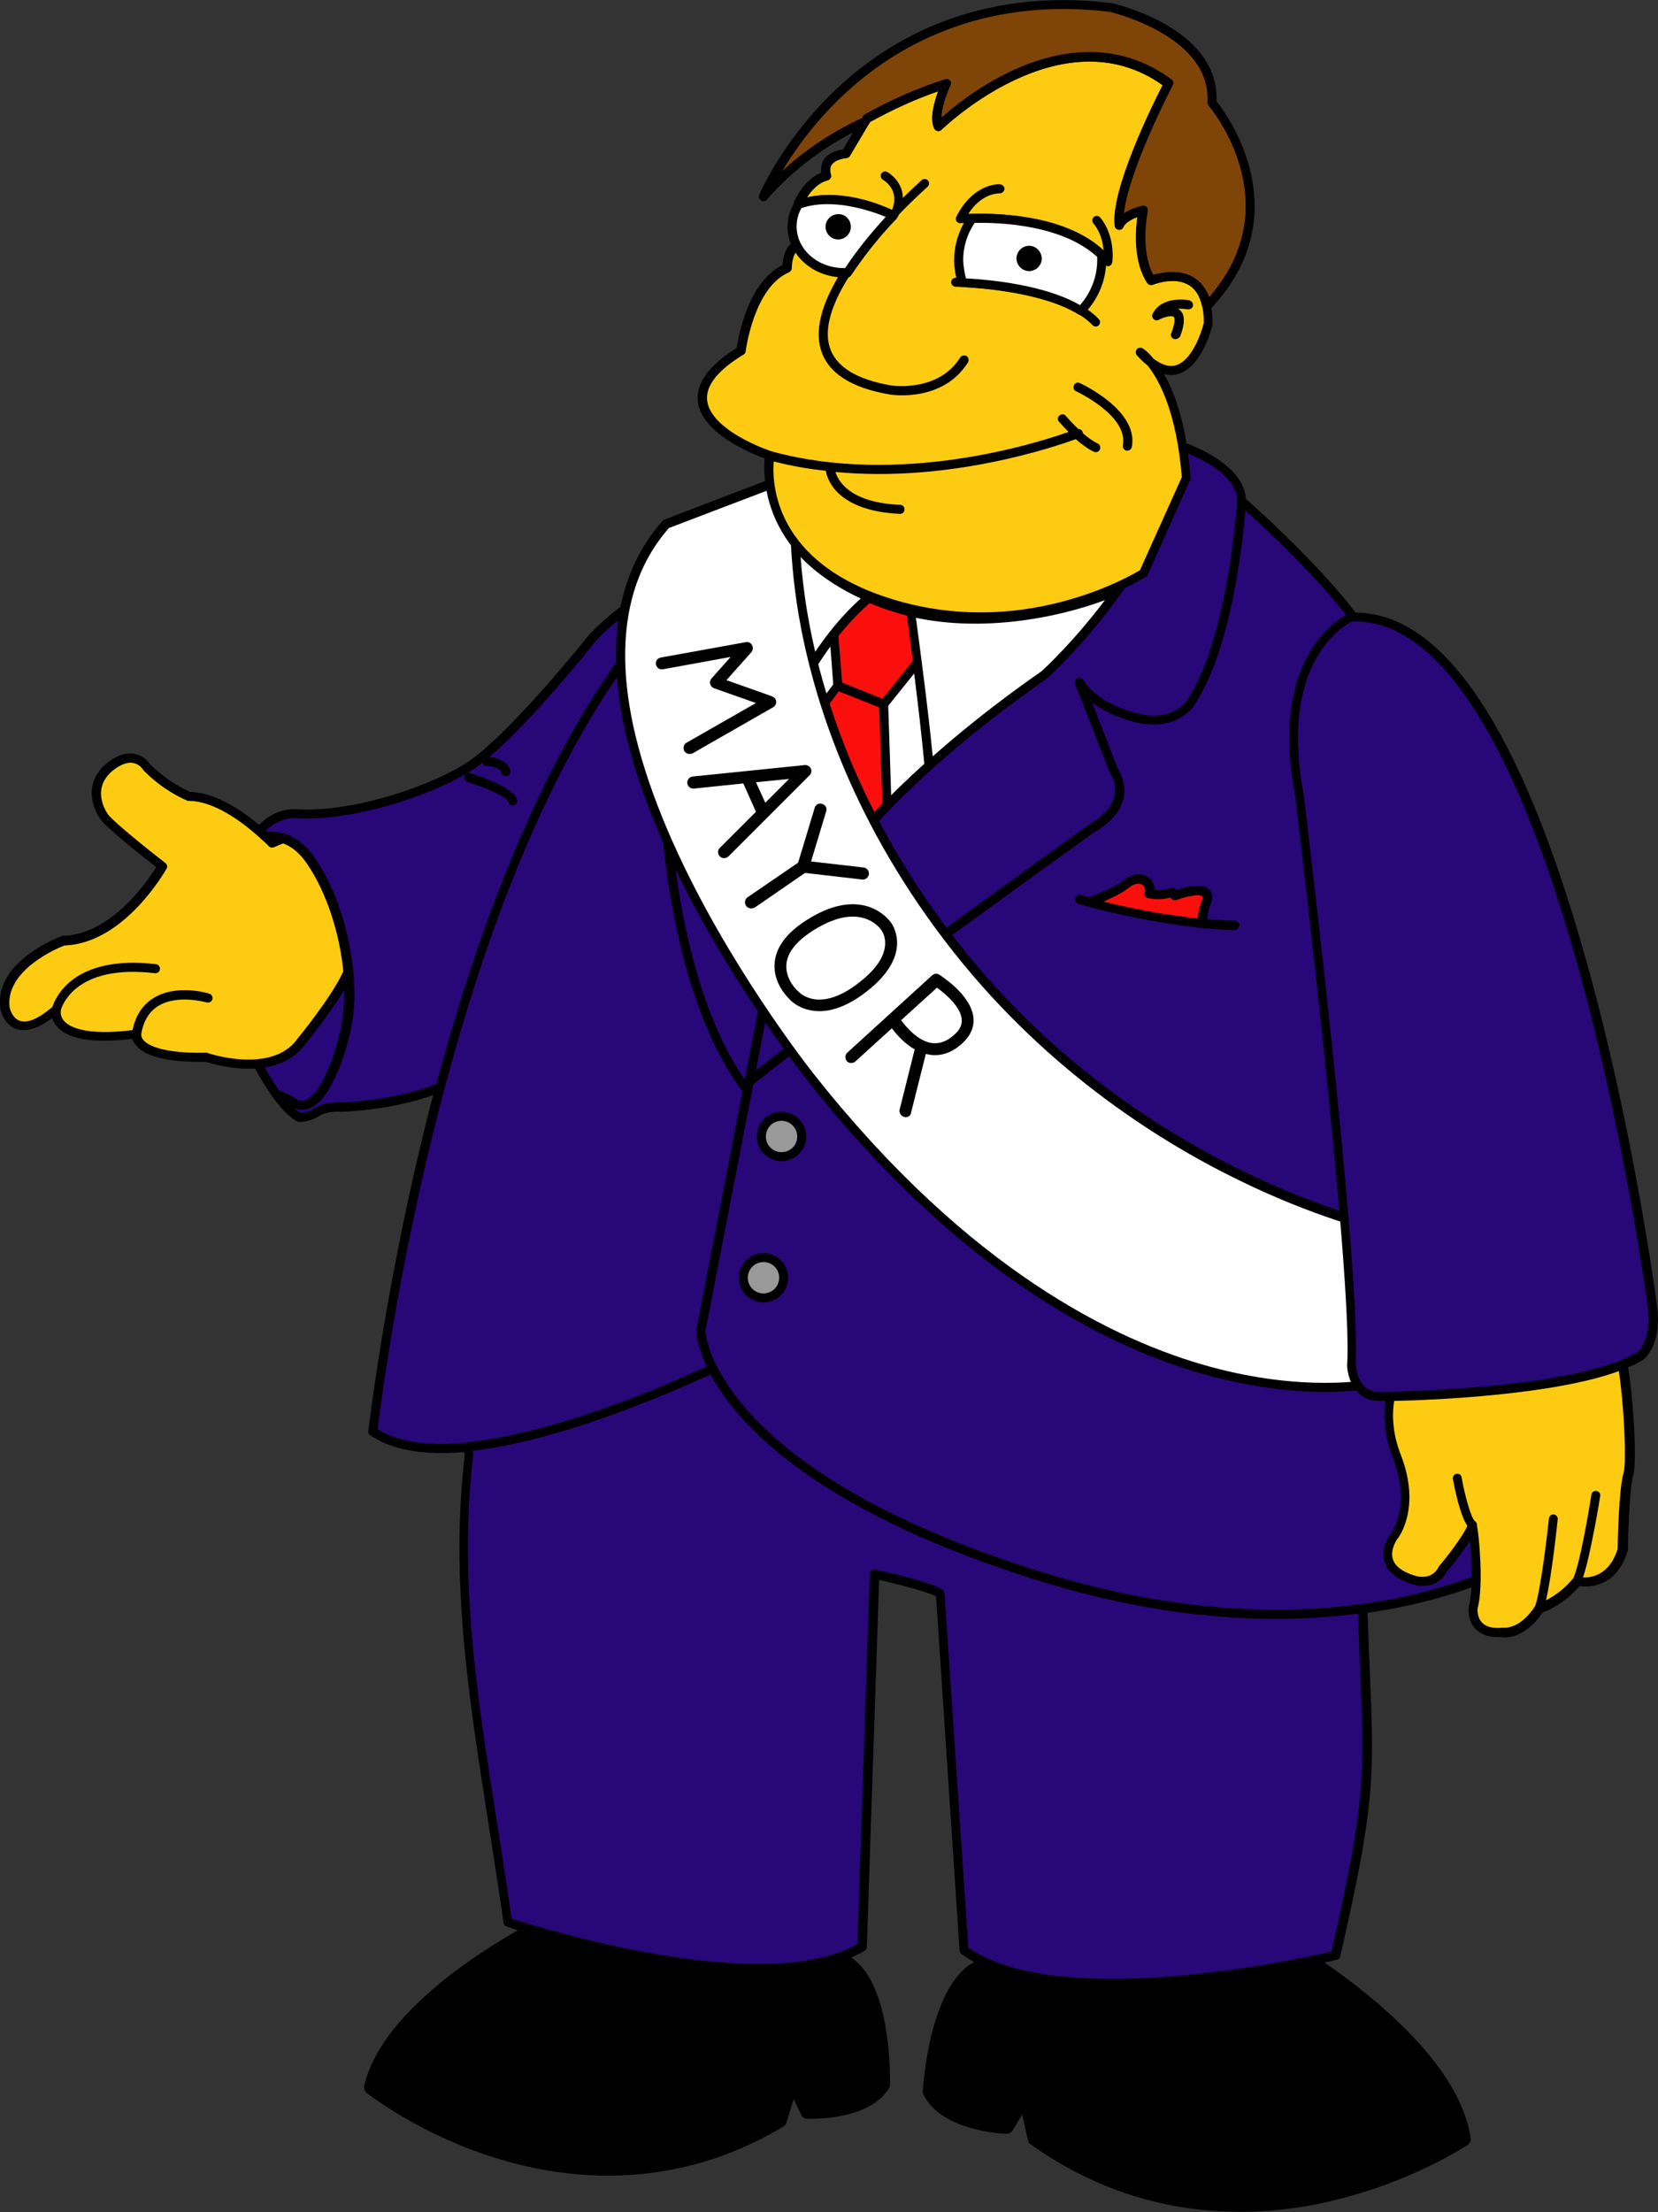 <?xml version="1.0" encoding="utf-8"?>
<!-- Generator: Adobe Illustrator 23.0.3, SVG Export Plug-In . SVG Version: 6.00 Build 0)  -->
<svg version="1.1" id="Layer_1" xmlns="http://www.w3.org/2000/svg" xmlns:xlink="http://www.w3.org/1999/xlink" x="0px" y="0px"
	 viewBox="0 0 550.5 734.4" style="enable-background:new 0 0 550.5 734.4;" xml:space="preserve">
<rect x="0" y="0" width="550.5" height="734.4" fill="#333333" stroke="none"/>
<style type="text/css">
	.st0{fill:#FFFFFF;}
	.st1{fill:#FB0F0C;}
	.st2{fill:#280778;}
	.st3{clip-path:url(#SVGID_2_);}
	.st4{fill:#FDCC12;}
	.st5{fill:#9A9999;}
	.st6{clip-path:url(#SVGID_4_);}
	.st7{clip-path:url(#SVGID_6_);}
	.st8{clip-path:url(#SVGID_8_);}
	.st9{clip-path:url(#SVGID_10_);}
	.st10{fill:#7F4408;}
</style>
<title>Mayor Quimby 01 [Converted]</title>
<path class="st0" d="M262.8,308.9c7.3-13.2,20.7-32.1,45.3-54.3l0.4-0.3c-1.7-18.4-4.7-40.6-6.2-51.1c-2.5-0.6-4.9-1.3-7.3-2.1
	c-2.3-0.8-4.5-1.7-6.5-2.6c-6.3,5.2-21.4,20.2-30.7,48c-0.3,18.5,0.9,37,3.6,55.3L262.8,308.9"/>
<path d="M262.8,310.4c-0.1,0-0.2,0-0.4,0c-0.6-0.2-1-0.7-1.1-1.2l-1.4-7.1c-2.8-18.4-4-37.1-3.7-55.6c0-0.2,0-0.3,0.1-0.4
	c9.5-28.3,25-43.5,31.2-48.7c0.4-0.4,1-0.5,1.6-0.2c2.1,0.9,4.2,1.8,6.4,2.6c2.3,0.8,4.7,1.5,7.1,2.1c0.6,0.1,1,0.6,1.1,1.3
	c1.3,9,4.4,32.1,6.2,51.2c0,0.5-0.1,0.9-0.5,1.3l-0.4,0.3c-25.2,22.7-38.4,41.9-45,53.9C263.8,310.1,263.3,310.4,262.8,310.4z
	 M259.3,246.6c-0.3,18.3,0.9,36.7,3.6,54.8l0.6,3.2c7.2-12.3,20.4-30.2,43.4-51c-1.7-18.2-4.6-39.8-6-49.3c-2.2-0.6-4.3-1.2-6.4-1.9
	c-2-0.7-3.9-1.5-5.8-2.3C282.4,205.6,268.2,220.2,259.3,246.6z"/>
<path class="st1" d="M262.8,308.9c5.8-10.6,15.6-24.8,31.8-41.4l-1.1-33.6l-15.4-6.1l-20.4,27.2c0.1,15.7,1.3,31.3,3.6,46.8
	L262.8,308.9"/>
<path d="M262.8,310.4L262.8,310.4c-0.8,0-1.4-0.5-1.5-1.2l-1.4-7.2c-2.4-15.6-3.6-31.4-3.7-47c0-0.3,0.1-0.6,0.3-0.9l20.4-27.2
	c0.4-0.5,1.1-0.7,1.8-0.5l15.3,6.1c0.6,0.2,0.9,0.7,0.9,1.3l1.1,33.6c0,0.4-0.1,0.8-0.4,1.1c-13.6,13.9-24.3,27.8-31.6,41.1
	C263.8,310.1,263.3,310.4,262.8,310.4z M262.8,308.9L262.8,308.9L262.8,308.9z M259.2,255.4c0.1,15.4,1.3,30.9,3.6,46l0.6,3.2
	c7.2-12.3,17.2-25,29.6-37.8l-1.1-32l-13.4-5.3L259.2,255.4z"/>
<path class="st1" d="M280.8,194.8l-4.4,8.8l1.8,24.1l15.3,6.1l18-22.4l0.9-6.6c-11-1.3-21.7-4.8-31.4-10.2L280.8,194.8"/>
<path d="M293.5,235.3c-0.2,0-0.4,0-0.6-0.1l-15.3-6.1c-0.5-0.2-0.9-0.7-0.9-1.3l-1.8-24.1c0-0.3,0-0.5,0.2-0.8l4.3-8.6
	c0.2-0.4,0.5-0.7,0.9-0.9l0.2-0.1c0.4-0.1,0.9-0.1,1.2,0.1c9.6,5.4,19.9,8.7,30.8,10c0.4,0,0.8,0.3,1,0.6c0.2,0.3,0.4,0.7,0.3,1.1
	l-0.9,6.5c0,0.3-0.1,0.5-0.3,0.7l-18,22.4C294.4,235.1,294,235.3,293.5,235.3z M279.6,226.6L293,232l17-21.2l0.6-4.6
	c-10.3-1.4-20.1-4.6-29.2-9.5l-3.6,7.1L279.6,226.6z"/>
<path class="st0" d="M288.5,198.3c-12.6-5.6-20.3-12.3-24.8-18.2c-3.6,21.9-5.6,44-5.9,66.2C267.1,218.5,282.3,203.6,288.5,198.3"/>
<path d="M257.8,247.8c-0.1,0-0.2,0-0.3,0c-0.7-0.1-1.3-0.8-1.2-1.5c0.3-22.2,2.3-44.5,5.9-66.4c0.1-0.6,0.5-1.1,1.1-1.2
	c0.6-0.1,1.2,0.1,1.6,0.5c5.5,7.1,13.7,13.1,24.2,17.8c0.5,0.2,0.9,0.8,0.9,1.4v0c0,0.4-0.2,0.9-0.5,1.2c-6,5-21,19.7-30.3,47.3
	C259,247.4,258.4,247.8,257.8,247.8z M264.6,183.6c-2.8,17.8-4.5,35.8-5.1,53.8c8.6-20.8,20-33.1,26.3-38.7
	C277,194.6,269.9,189.5,264.6,183.6z"/>
<path class="st0" d="M302.3,203.1c1.5,10.5,4.5,32.7,6.2,51.1c12.2-10.8,25-20.9,38.4-30.2c9.1-8.6,17.3-18,24.5-28.2
	C352.8,203.9,325.5,208.7,302.3,203.1"/>
<path d="M308.5,255.7c-0.2,0-0.4,0-0.5-0.1c-0.5-0.2-0.9-0.7-0.9-1.3c-1.8-18.9-4.9-41.7-6.1-50.9c0-0.2-0.1-0.4,0-0.6
	c0.1-0.8,0.7-1.3,1.5-1.3c0.1,0,0.3,0,0.4,0.1c24.5,5.9,51.9-0.2,68-7.2c0.6-0.3,1.3-0.1,1.8,0.4c0.4,0.5,0.5,1.3,0.1,1.8
	c-7.2,10.3-15.5,19.8-24.6,28.4c-0.1,0.1-0.1,0.1-0.2,0.1c-13.3,9.2-26.2,19.3-38.2,30.1C309.2,255.6,308.8,255.7,308.5,255.7z
	 M304.1,205.1c1.3,9.6,3.9,29,5.6,46.1c11.5-10.1,23.6-19.6,36.2-28.3c7.7-7.3,14.8-15.2,21.1-23.7
	C350.7,205.3,326.4,209.8,304.1,205.1z"/>
<path class="st2" d="M266.1,324l-6.7,49.7c-37.1-28.7-39.5-110.3-39.5-121.5c0-11.5,23.1-18,23.1-18h-20.5
	c-6.8-6.8,14-38.9,24.8-54.4c1.1-0.7,2.3-1.4,3.4-2l12.3-3.4l1.8-0.5C264.8,174,248.1,256,266.1,324"/>
<path d="M259.4,375.2c-0.3,0-0.7-0.1-0.9-0.3c-39.6-30.6-40.1-118.9-40.1-122.7c0-7.9,9.1-13.4,16.1-16.5h-12
	c-0.4,0-0.8-0.2-1.1-0.4c-7.1-7.1,9.5-34.5,24.6-56.3c0.1-0.2,0.3-0.3,0.4-0.4c1-0.6,2.2-1.3,3.5-2c0.1-0.1,0.2-0.1,0.3-0.1
	l14.1-3.9c0.5-0.1,1,0,1.4,0.4c0.4,0.4,0.5,0.9,0.4,1.4c-0.2,0.8-16.4,82.5,1.3,149.3c0.1,0.3,0.1,0.6,0,0.9l-6.6,49.4
	c-0.1,0.5-0.4,1-0.9,1.2C259.8,375.2,259.6,375.2,259.4,375.2z M223.2,232.7H243c0.7,0,1.4,0.6,1.5,1.3c0.1,0.7-0.4,1.4-1.1,1.6
	c-6.1,1.7-22,8-22,16.6c0,1,0.1,26,5.8,53.9c6.3,30.8,16.8,52.6,31.1,64.8l6.3-46.8c-16-61-4.2-134-1.7-147.9l-11.6,3.2
	c-1.1,0.6-2.1,1.2-2.9,1.7C229.8,207.7,220.1,227.7,223.2,232.7z"/>
<path class="st2" d="M219.9,252.2c0-11.5,23.1-18,23.1-18h-20.5c-6.8-6.8,14-38.9,24.8-54.4c-97.2,59.9-123.5,295.4-123.5,295.4
	c32,21.8,125.6-26.9,125.6-26.9l10-74.7C222.3,345,219.9,263.3,219.9,252.2"/>
<path d="M146.7,482.4c-9.4,0-17.6-1.7-23.8-5.9c-0.5-0.3-0.7-0.9-0.6-1.4c0.1-0.6,6.8-59.8,25.3-125.5c10.9-38.6,23.7-71.9,38-99
	c18-34,38.4-58.2,60.8-72c0.6-0.4,1.4-0.3,1.9,0.2c0.5,0.5,0.5,1.3,0.1,1.9c-18.7,26.9-28.4,47-25.3,52H243c0.7,0,1.4,0.6,1.5,1.3
	c0.1,0.7-0.4,1.4-1.1,1.6c-6.1,1.7-21.7,7.9-22,16.3c0,0.1,0,0.1,0,0.2c0,1,0.1,26,5.8,53.9c6.6,32.2,17.8,54.6,33.1,66.4
	c0.4,0.3,0.6,0.9,0.6,1.4l-10,74.7c-0.1,0.5-0.4,0.9-0.8,1.1C247,451.3,186.7,482.4,146.7,482.4z M125.4,474.5
	c30.2,18.9,114.2-22.8,122.7-27.2l9.8-73c-38.2-30.5-39.4-115.2-39.4-121.8c0-0.1,0-0.2,0-0.2c0-7.9,9.1-13.4,16.1-16.5h-12
	c-0.4,0-0.8-0.2-1.1-0.4c-6.4-6.4,6.5-29.4,20.2-49.9c-46,33.2-74.9,107.3-91.1,165C133.3,411.4,126.3,466.8,125.4,474.5z"/>
<path class="st2" d="M115.4,337.5c1.9-13.6-1.9-36.3-12.1-51.3c-7-10.4-15.3-9-19.6-7.1c-6.2,9.7-8.8,25.6-8.4,39
	c0.3,15.6,8.7,34.5,16.4,45.1c2.1,0.7,4,1.7,5.8,3C105.8,371.4,113.5,351.1,115.4,337.5"/>
<path d="M100.2,368.5c-1.2,0-2.4-0.4-3.5-1.1c-1.7-1.2-3.6-2.1-5.5-2.8c-0.3-0.1-0.5-0.3-0.7-0.5c-8-11-16.4-30.4-16.7-45.9
	c-0.3-12.2,1.8-29.1,8.7-39.8c0.2-0.3,0.4-0.4,0.7-0.6c3.8-1.7,13.5-4.3,21.5,7.6c10.6,15.7,14.3,38.6,12.4,52.3c0,0,0,0.1,0,0.1
	c-1.5,10.5-6.8,26.9-14,30.1C102,368.3,101.1,368.5,100.2,368.5z M92.6,361.9c2,0.8,4,1.8,5.7,3c1.1,0.7,2.2,0.8,3.3,0.3
	c5.3-2.4,10.6-16.3,12.2-27.7c0,0,0-0.1,0-0.1c1.9-13.3-2-35.7-11.9-50.3c-6.3-9.3-13.4-8.3-17.4-6.7c-6.3,10.2-8.2,26.1-8,37.8
	C77.1,332.8,84.9,351.2,92.6,361.9z M115.4,337.5L115.4,337.5L115.4,337.5z"/>
<path class="st2" d="M196.8,211.6c0,0-27.6,34.9-42.1,43.6c-14.5,8.7-39.2,16-56.2,15c-6.3-0.4-11.2,3.2-14.8,8.9
	c4.4-1.9,12.6-3.3,19.6,7.1c10.2,15,14,37.8,12.1,51.3c-1.9,13.6-9.7,33.9-17.9,28.6c-1.8-1.2-3.8-2.2-5.8-2.9
	c2.8,3.9,5.6,6.7,7.8,7.7c2.2-0.1,4.4-0.7,6.3-1.9c2.9-1.9,7.8-1.5,7.8-1.5s18-0.4,32.6-6.5c18.4-69,49.9-149.5,101.2-181.1
	C247.2,179.9,214.2,193.2,196.8,211.6"/>
<g>
	<defs>
		<rect id="SVGID_1_" x="0" width="550.5" height="734.3"/>
	</defs>
	<clipPath id="SVGID_2_">
		<use xlink:href="#SVGID_1_"  style="overflow:visible;"/>
	</clipPath>
	<g class="st3">
		<path d="M99.5,372.5c-0.2,0-0.4,0-0.6-0.1c-3-1.4-6.2-5.2-8.4-8.2c-0.4-0.5-0.4-1.2,0-1.8s1.1-0.7,1.7-0.5c2.2,0.7,4.3,1.8,6.2,3
			c1.1,0.7,2.2,0.8,3.3,0.3c5.3-2.4,10.6-16.4,12.3-27.9c1.9-13.3-2-35.7-11.9-50.3c-6.1-9.1-13.1-8.6-17.8-6.5
			c-0.6,0.3-1.3,0.1-1.7-0.4c-0.4-0.5-0.5-1.2-0.1-1.8c4.2-6.6,9.8-10,16.1-9.6c17.5,1,41.8-6.7,55.3-14.8
			c14.1-8.5,41.5-42.9,41.7-43.2c0.1-0.1,0.2-0.2,0.3-0.3c17.5-18.3,49.4-31.2,50.7-31.8c0.7-0.3,1.5,0,1.9,0.7
			c0.4,0.7,0.1,1.5-0.6,2c-52,32-83.4,115.7-100.5,180.2c-0.1,0.5-0.4,0.8-0.9,1c-14.7,6.1-32.4,6.6-33.1,6.6c-0.1,0-0.1,0-0.2,0
			c-1.2-0.1-4.8-0.1-6.8,1.2C104.4,371.6,102,372.4,99.5,372.5C99.5,372.5,99.5,372.5,99.5,372.5z M97.7,367.9
			c0.7,0.7,1.4,1.2,2.1,1.5c1.8-0.1,3.6-0.7,5.2-1.7c3.1-2,7.8-1.7,8.6-1.7c1.3,0,17.7-0.7,31.3-6.1c15.9-59.4,43.8-134.7,88.7-172
			c-11,5.6-25.9,14.4-35.6,24.7c0,0-0.1,0.1-0.1,0.1c-2.4,3-21.2,26.5-35.4,38.6c1.8,0.2,5.9,0.9,6.9,4.4c0.2,0.8-0.2,1.6-1,1.9
			c-0.8,0.2-1.6-0.2-1.9-1c-0.6-2.2-4.8-2.3-4.9-2.3c-0.7,0-1.2-0.4-1.4-1.1c-1.6,1.3-3.2,2.4-4.6,3.2c-13.9,8.3-39,16.3-57,15.2
			c-4-0.2-7.7,1.4-10.8,4.7c4.9-0.7,11.3,0.5,17,8.9c10.6,15.7,14.3,38.7,12.4,52.4c-1.5,10.6-6.9,26.9-14,30.2
			C101.2,368.6,99.4,368.7,97.7,367.9z M78.1,318.2C78.1,318.2,78.1,318.2,78.1,318.2c-0.9,0-1.5-0.7-1.5-1.6
			c0.5-14.8,22.2-26,23.1-26.4c0.7-0.4,1.6-0.1,2,0.7c0.4,0.7,0.1,1.6-0.7,2c-0.2,0.1-21,10.9-21.5,23.9
			C79.6,317.5,78.9,318.2,78.1,318.2z M170.2,267.4c-0.7,0-1.4-0.5-1.5-1.3c-0.4-1.4-6.7-4.4-13.5-6.5c-0.8-0.2-1.2-1.1-1-1.9
			c0.2-0.8,1.1-1.2,1.9-1c4.5,1.4,15,5.1,15.6,9c0.1,0.8-0.4,1.6-1.3,1.7C170.3,267.4,170.2,267.4,170.2,267.4z"/>
		<path class="st4" d="M99.9,345.7c0,0,11.5-14,15.6-23c-1.2-12.2-5.2-26.2-12.2-36.6c-3.1-4.5-6.3-6.8-9.4-7.8l-3.6,1.5
			c0,0-0.8-0.8-2.1-2c-0.6-0.6-1.3-1.2-2.1-1.9c-5.3-4.6-14.7-11.5-23.4-11.5c-5.2-2.3-10-5.6-14-9.7c0,0-3.9-6.3-11.6-0.5
			c-7.7,5.8-4.9,13.6-2.5,16.9s19.4,16.5,19.4,16.5S40.4,311.8,21,312.3c0,0-21.3,7.8-19.4,22.3c0,0,2.4,13.1,17,0.5
			c0,0-2.9,12.1,26.6,8.2c0,0-1.4,8.2,23.3,7.8C68.5,351,90.8,358.8,99.9,345.7"/>
		<path d="M82.5,354.8c-6.8,0-12.9-1.9-14.3-2.3c-12.1,0.2-19.8-1.6-23-5.4c-0.7-0.8-1.1-1.6-1.3-2.2c-12.8,1.5-21.2,0.2-24.9-4
			c-0.9-1-1.4-2-1.7-2.9c-4.7,3.5-8.7,4.7-11.9,3.6c-4.3-1.5-5.3-6.6-5.3-6.8c-2.1-15.6,19.4-23.6,20.3-24c0.2-0.1,0.3-0.1,0.5-0.1
			c16-0.4,28.1-18.2,31-22.8c-4-3.1-16.4-12.9-18.6-16c-2.9-4.1-5.6-12.7,2.8-19c3-2.3,5.9-3.1,8.6-2.6c3,0.6,4.7,2.7,5.1,3.4
			c3.8,3.8,8.3,6.9,13.2,9.2c8.8,0.2,17.9,6.5,24.1,11.9c0.8,0.7,1.6,1.4,2.2,2c0.6,0.5,1,1,1.4,1.3l2.7-1.1c0.3-0.1,0.7-0.1,1,0
			c3.9,1.2,7.3,4,10.2,8.4c6.5,9.5,11.1,23.5,12.5,37.3c0,0.3,0,0.5-0.1,0.8c-3.8,8.5-14,21.1-15.6,23.1c0,0-0.1,0.1-0.1,0.1
			C96.6,353.1,89.2,354.8,82.5,354.8z M68.5,349.5c0.2,0,0.3,0,0.5,0.1c0.2,0.1,21,7.1,29.6-4.5c0.1-0.1,0.1-0.2,0.2-0.3
			c0.1-0.1,11.2-13.6,15.2-22.3c-1.3-13.2-5.8-26.5-11.9-35.5c-2.4-3.6-5.1-5.9-8.1-7l-3.1,1.3c-0.6,0.2-1.2,0.1-1.7-0.4
			c0,0-0.7-0.8-2-1.9c-0.6-0.6-1.3-1.2-2.1-1.9c-4.8-4.2-14-11.2-22.4-11.2c-0.2,0-0.4,0-0.6-0.1c-5.4-2.4-10.3-5.8-14.4-10
			c-0.1-0.1-0.2-0.2-0.2-0.3c0,0-1.1-1.8-3.3-2.2c-1.8-0.3-3.9,0.4-6.2,2.1c-8.1,6.1-2.8,14-2.2,14.9c1.9,2.6,14.4,12.6,19.1,16.2
			c0.6,0.5,0.8,1.3,0.4,1.9c-0.6,1-14.1,24.8-33.9,25.5c-2.2,0.8-19.8,8.2-18.2,20.6l0,0c0,0,0.7,3.5,3.4,4.4
			c2.5,0.9,6.2-0.7,10.8-4.6c1-3.1,7-17.4,34.4-14.2c0.8,0.1,1.4,0.8,1.3,1.7c-0.1,0.8-0.8,1.4-1.7,1.3c-25.4-3-30.5,9.9-31.2,12.2
			c0,0.1,0,0.2,0,0.2c0,0.1-0.4,1.9,1.2,3.6c1.8,1.9,7.1,4.8,22.6,2.9c1-4.8,3.3-8.4,6.9-10.6c7.6-4.8,18.1-1.7,18.6-1.5
			c0.8,0.2,1.2,1.1,1,1.9s-1.1,1.2-1.9,1c-0.1,0-9.7-2.8-16.1,1.2c-3,1.9-4.9,5-5.6,9.3c0,0.1,0,0.3,0,0.4v0c0,0,0,0.8,0.9,1.8
			C49.2,347,54,349.8,68.5,349.5C68.5,349.5,68.5,349.5,68.5,349.5z"/>
	</g>
</g>
<path class="st2" d="M369.9,256l-11.5-29.5c0,0,3.8,7.7,18,11.5s19.2-5.1,19.2-5.1c14.1-21.8,16.7-66.7,16.7-66.7
	c0-11.5-19.2-17.9-19.2-17.9c-7.7,41-46.1,75.6-46.1,75.6c-84.6,59-92.3,105.1-92.3,105.1l-5.8,30.1
	c28.9-23.2,113.5-83.9,113.5-83.9C377.6,266.3,369.9,256,369.9,256"/>
<path d="M248.7,360.7c-0.3,0-0.5-0.1-0.8-0.2c-0.5-0.3-0.8-1-0.7-1.6l5.8-30.1c0.1-0.4,2.1-12,14.7-31c11.5-17.3,34.4-44.4,78.2-75
	c1.8-1.6,38.3-35.5,45.6-74.7c0.1-0.4,0.3-0.8,0.7-1s0.8-0.3,1.2-0.1c0.8,0.3,20.3,6.9,20.3,19.4c-0.1,1.9-2.7,45.6-16.9,67.5
	c-0.2,0.3-5.8,9.9-20.9,5.8c-6.1-1.7-10.4-4-13.3-6.3l8.6,22.1c0.6,0.9,2.8,4.6,1.8,9.3c-0.9,4.5-4.3,8.5-10.1,11.9
	c-2.6,1.9-85.2,61.2-113.4,83.9C249.4,360.6,249,360.7,248.7,360.7z M394.1,150.4c-8.4,40.3-45.9,74.4-46.3,74.7
	c0,0-0.1,0.1-0.1,0.1c-83,57.8-91.6,103.7-91.7,104.1l-5,26.1c31.1-24.6,109.6-80.9,110.4-81.5c0,0,0.1-0.1,0.1-0.1
	c5-2.9,8-6.3,8.7-9.9c0.8-4.1-1.4-7.1-1.4-7.1c-0.1-0.2-0.2-0.3-0.3-0.5L357,227.1c-0.3-0.7,0.1-1.6,0.8-1.9c0.7-0.3,1.6,0,2,0.7
	c0,0.1,3.8,7.2,17,10.8c12.8,3.5,17.5-4.3,17.5-4.4c13.8-21.3,16.4-65.6,16.5-66C410.7,157.8,398.6,152.2,394.1,150.4z"/>
<path class="st2" d="M454.5,212.5c-11.5-19.2-42.3-46.1-42.3-46.1s-2.6,44.9-16.7,66.7c0,0-5.1,9-19.2,5.1s-18-11.5-18-11.5
	l11.5,29.5c0,0,7.7,10.3-7.7,19.2c0,0-84.6,60.8-113.5,83.9l-16,82.7c0,0,1.3,46.2,110.3,80.8s169.2-9,169.2-9
	C519.9,433,454.5,212.5,454.5,212.5"/>
<path d="M423.9,537.5c-22.6,0-49.9-3.4-81.4-13.4c-56.6-18-83.8-39.2-96.7-53.8c-14.1-16.1-14.6-27.9-14.6-28.4c0-0.1,0-0.2,0-0.3
	l16-82.7c0.1-0.3,0.3-0.7,0.5-0.9c28.6-23,112.7-83.4,113.6-84c0,0,0.1-0.1,0.1-0.1c5-2.9,8-6.3,8.7-9.9c0.8-4.1-1.4-7.1-1.4-7.1
	c-0.1-0.1-0.1-0.2-0.2-0.4L357,227.1c-0.3-0.7,0.1-1.6,0.8-1.9c0.7-0.3,1.6,0,2,0.7c0,0.1,3.8,7.1,17,10.8
	c12.7,3.5,17.3-4.1,17.5-4.4c13.8-21.3,16.4-65.6,16.5-66c0-0.6,0.4-1.1,0.9-1.3c0.5-0.2,1.1-0.1,1.6,0.3
	c1.3,1.1,31.1,27.3,42.6,46.5c0.1,0.1,0.1,0.2,0.2,0.3c0.7,2.2,65.4,221.7,57.7,301.8c0,0.4-0.3,0.8-0.6,1.1
	c-0.6,0.5-15.6,11.2-44.3,17.7C457,535.4,442,537.5,423.9,537.5z M234.2,442c0.1,1.3,1.4,12.2,14.1,26.6
	c12.6,14.2,39.4,34.9,95.1,52.6c55.9,17.8,98.5,14.4,124.5,8.5c25.1-5.7,39.9-14.9,42.8-16.9c7.1-79.1-55.4-292.4-57.6-299.8
	c-9.5-15.8-32.4-37-39.6-43.6c-0.9,10.6-4.5,45.5-16.7,64.3c-0.2,0.3-5.8,9.9-20.9,5.8c-6.1-1.7-10.4-4.1-13.3-6.3l8.6,22.1
	c0.6,0.9,2.8,4.6,1.9,9.4c-0.9,4.5-4.3,8.5-10.1,11.8c-2.6,1.9-84.4,60.6-112.9,83.5L234.2,442z"/>
<path class="st5" d="M266.2,377.3c0,3.7-3,6.7-6.7,6.7c-3.7,0-6.7-3-6.7-6.7s3-6.7,6.7-6.7c0,0,0,0,0,0
	C263.2,370.6,266.2,373.6,266.2,377.3"/>
<path d="M259.5,385.5c-2.2,0-4.2-0.8-5.8-2.4c-1.6-1.5-2.4-3.6-2.4-5.8c0-4.5,3.7-8.2,8.2-8.2c4.5,0,8.2,3.7,8.2,8.2l0,0
	C267.7,381.8,264,385.5,259.5,385.5C259.5,385.5,259.5,385.5,259.5,385.5z M259.5,372.1c-2.9,0-5.2,2.3-5.2,5.2
	c0,1.4,0.5,2.7,1.5,3.7c1,1,2.3,1.5,3.7,1.5c0,0,0,0,0,0c2.9,0,5.2-2.3,5.2-5.2l0,0C264.7,374.4,262.3,372.1,259.5,372.1z"/>
<path class="st5" d="M260.2,424.2c0,3.7-3,6.7-6.7,6.7c-3.7,0-6.7-3-6.7-6.7s3-6.7,6.7-6.7C257.2,417.5,260.2,420.5,260.2,424.2
	L260.2,424.2"/>
<path d="M253.5,432.4c-4.5,0-8.2-3.7-8.2-8.2s3.7-8.2,8.2-8.2s8.2,3.7,8.2,8.2S258,432.4,253.5,432.4z M253.5,419
	c-2.9,0-5.2,2.3-5.2,5.2s2.3,5.2,5.2,5.2s5.2-2.3,5.2-5.2S256.4,419,253.5,419z"/>
<path class="st1" d="M400.1,300.6c4.1-8.7-10-3.3-10-3.3l-0.9-1.1c-2.5,0.8-5.1,0.9-7.6,0.4c0.9-4.1-3-6.9-7.8-3.3
	c-3.8,3-10.1,5.2-12.5,6c12.3,3.3,24.9,5.7,37.6,7.2C399.1,304.6,399.5,302.6,400.1,300.6"/>
<path d="M409.9,308.8C409.8,308.8,409.8,308.8,409.9,308.8c-3.5-0.1-7.1-0.3-10.8-0.7c-0.1,0-0.2,0-0.3,0c-1.3-0.2-2.7-0.3-4-0.5
	c-2.5-0.3-5-0.7-7.5-1.1c-8.9-1.4-17.7-3.3-26.3-5.6c-0.1,0-0.2-0.1-0.3-0.1c-1.6-0.4-2.5-0.7-2.6-0.7c-0.8-0.2-1.3-1.1-1-1.9
	c0.2-0.8,1.1-1.3,1.9-1c0,0,0.9,0.3,2.4,0.7c2.7-0.9,8.2-3,11.6-5.6c2.8-2.2,5.8-2.6,8-1.3c1.5,0.9,2.3,2.5,2.4,4.4
	c1.9,0.2,3.7,0,5.5-0.6c0.6-0.2,1.2,0,1.6,0.5l0.2,0.2c2.8-1,8.6-2.5,10.9-0.1c1.2,1.3,1.2,3.2,0,5.7c0,0,0,0,0,0
	c-0.4,1.3-0.6,2.6-0.8,4c3.1,0.3,6.3,0.5,9.3,0.6c0.8,0,1.5,0.7,1.5,1.5C411.3,308.2,410.7,308.8,409.9,308.8z M395.6,304.7
	c0.7,0.1,1.3,0.2,2,0.2c0.2-1.6,0.5-3.2,1-4.7c0-0.2,0.1-0.3,0.2-0.4c0.6-1.4,0.6-2.1,0.4-2.2c-0.7-0.8-4.9-0.2-8.6,1.2
	c-0.6,0.2-1.3,0-1.7-0.5l-0.3-0.3c-2.4,0.6-4.9,0.7-7.3,0.2c-0.4-0.1-0.7-0.3-1-0.6c-0.2-0.3-0.3-0.7-0.2-1.1
	c0.3-1.3-0.1-2.3-0.9-2.8c-1.1-0.7-2.8-0.3-4.5,1.1c-2.3,1.8-5.5,3.3-8.3,4.5c5.1,1.3,12.4,2.9,20.4,4.2
	C389.7,303.9,392.7,304.3,395.6,304.7z M400.1,300.6L400.1,300.6L400.1,300.6z"/>
<path class="st0" d="M264.8,157.3c0,0-11.5,73.1,50,153.8s147.4,97.4,147.4,97.4l-2.6,50c0,0-91,24.4-189.7-100
	c0,0-101.3-125.6-48.7-184.6L264.8,157.3"/>
<path d="M439.9,462.1c-9.8,0-22.9-1.2-38.5-5.4c-32.2-8.7-81.4-32.6-132.7-97.2c-0.2-0.3-25.6-32-44.2-70.5
	c-11-22.7-17.5-43.3-19.4-61.2c-2.4-22.6,2.7-41.1,14.9-54.9c0.2-0.2,0.4-0.3,0.6-0.4l43.6-16.7c0.5-0.2,1.1-0.1,1.5,0.2
	c0.4,0.3,0.6,0.9,0.5,1.4c0,0.2-2.8,18.5,1.9,46.3c4.4,25.7,16.2,65,47.8,106.4c60.5,79.4,145.7,96.7,146.5,96.9
	c0.7,0.1,1.3,0.8,1.2,1.5l-2.6,50c0,0.6-0.5,1.2-1.1,1.4C459.5,460.2,452.3,462.1,439.9,462.1z M222.1,175.3
	c-11.5,13.1-16.2,30.7-14,52.3c1.8,17.6,8.3,37.8,19.1,60.2c18.5,38.2,43.6,69.6,43.9,69.9c50.7,63.8,99.2,87.5,130.9,96.1
	c30.2,8.2,51.4,4.7,56.2,3.7l2.4-47.6c-5.1-1.1-24.7-6-49.7-18.3c-26.8-13.1-65.4-37.5-97.3-79.4c-32-42-43.9-81.8-48.4-107.9
	c-3.8-22.6-2.8-38.6-2.2-44.6L222.1,175.3z"/>
<g>
	<defs>
		<rect id="SVGID_3_" x="0" width="550.5" height="734.3"/>
	</defs>
	<clipPath id="SVGID_4_">
		<use xlink:href="#SVGID_3_"  style="overflow:visible;"/>
	</clipPath>
	<g class="st6">
		<path class="st2" d="M448.8,453.1c0,0,0.3,10.5,9.1,10.5c0,0,65-0.3,86.7-13.4c0,0,5.9-4,4-17.2c0,0-30-230.8-99.9-228.1
			c0,0-26.3,11.4-17.3,58.9C431.4,263.7,450.6,422,448.8,453.1"/>
		<path d="M457.9,465.1c-8,0-10.4-7.4-10.6-11.6c0-0.1,0-0.3,0-0.5c1.9-30.6-17.1-187.5-17.3-189.1c-9.1-48,17.1-59.9,18.2-60.4
			c0.2-0.1,0.4-0.1,0.5-0.1c0.4,0,0.8,0,1.3,0c29.2,0,54.9,38.4,76.3,114.2c16.1,56.8,23.7,114.7,23.8,115.3
			c2,13.9-4.4,18.4-4.6,18.6C523.6,464.7,460.6,465.1,457.9,465.1z M450.2,453.1c0,0.4,0.4,9,7.6,9c0.6,0,64.8-0.4,85.9-13.2
			c0.1-0.1,5-3.8,3.3-15.7c-0.3-2.3-30.3-226.9-97.2-226.9c-0.3,0-0.6,0-0.8,0c-2.7,1.3-24.4,13.4-16.2,57.1
			c0.8,6.5,19.1,157.8,17.3,189.4C450.2,453,450.2,453,450.2,453.1L450.2,453.1z"/>
	</g>
</g>
<path d="M300.7,370.9c-0.2,0-0.3,0-0.5-0.1c-1.1-0.3-1.7-1.4-1.5-2.4l5-20c-3.5-2-6.1-5.1-7.6-7l-12.1,11c-0.8,0.7-2.1,0.7-2.8-0.1
	c-0.7-0.8-0.7-2.1,0.1-2.8l28.2-25.7c0.7-0.6,1.6-0.7,2.4-0.2c0.4,0.3,10.5,6.6,11.3,14.2c0.3,3-0.8,5.8-3.3,8.2
	c-3.4,3.3-7.1,4.7-11,4.2c-0.5-0.1-1-0.2-1.5-0.3l-4.9,19.5C302.4,370.3,301.6,370.9,300.7,370.9z M299.2,338.7
	c1.6,2.2,5.6,7,10.3,7.6c2.7,0.3,5.2-0.7,7.7-3.1c1.6-1.5,2.3-3.1,2.1-4.9c-0.4-4.1-5.3-8.3-8.2-10.4L299.2,338.7z M272.1,335.7
	c-5.8,0-9.2-3.1-9.9-3.9c-0.6-0.6-5.6-5.4-5-12.1c0.4-5.2,3.9-9.9,10.4-14.1c17.7-11.4,26.6-1.5,28,0.4c0,0,0.1,0.1,0.1,0.1
	c0.1,0.1,7.8,9.8-6.5,21.9C282.2,333.9,276.4,335.7,272.1,335.7z M283.1,304.3c-3.4,0-7.8,1.2-13.4,4.8c-5.4,3.5-8.3,7.2-8.6,11.1
	c-0.4,5,3.7,8.8,3.8,8.8c0.1,0.1,0.1,0.1,0.2,0.2c0.3,0.3,7.3,7.9,21.5-4.1c10.5-8.8,6.8-15.2,6.1-16.2c-0.1-0.1-0.2-0.2-0.2-0.3
	C292.3,308.3,289.4,304.3,283.1,304.3z M249.4,301.6c-0.6,0-1.3-0.3-1.7-0.9c-0.6-0.9-0.4-2.2,0.5-2.8l16.8-11.5l5.5-18.2
	c0.3-1.1,1.4-1.7,2.5-1.3c1.1,0.3,1.7,1.4,1.3,2.5l-5,16.6l17.4,2c1.1,0.1,1.9,1.1,1.8,2.2c-0.1,1.1-1.1,1.9-2.2,1.8l-19-2.2
	l-16.7,11.5C250.2,301.5,249.8,301.6,249.4,301.6z M240.4,284.9c-0.5,0-1-0.2-1.4-0.6c-0.8-0.8-0.8-2,0-2.8l12-12l-4.2-9.4
	l-16.4,1.7c-1.1,0.1-2.1-0.7-2.2-1.8c-0.1-1.1,0.7-2.1,1.8-2.2l37.2-3.8c0.8-0.1,1.6,0.4,2,1.1c0.4,0.8,0.2,1.7-0.4,2.3l-26.9,26.9
	C241.5,284.7,240.9,284.9,240.4,284.9z M251,259.7l3.1,6.8l7.9-7.9L251,259.7z M228.9,250.3c-0.7,0-1.4-0.4-1.7-1
	c-0.5-1-0.2-2.2,0.7-2.7l23.1-13.2l-13.9-4.9c-0.6-0.2-1.1-0.7-1.3-1.4c-0.2-0.6,0-1.3,0.4-1.8l6.4-7.2l-22.5,4.1
	c-1.1,0.2-2.1-0.5-2.3-1.6c-0.2-1.1,0.5-2.1,1.6-2.3l28.2-5.1c0.8-0.2,1.7,0.2,2.1,1c0.4,0.7,0.3,1.7-0.2,2.3l-8.3,9.3l15.2,5.4
	c0.7,0.3,1.3,0.9,1.3,1.7c0.1,0.8-0.3,1.5-1,1.9l-26.9,15.4C229.6,250.2,229.2,250.3,228.9,250.3z"/>
<path class="st4" d="M461.8,463.5c-1,4.8-1.1,11.6,2.1,19.9c6.6,17.1-1,26.5-1,26.5s-6.3,8.5,3.5,13.3s12.6-2.2,12.6-2.2
	s8.9-10.4,10.1-14.9c0,0,2.2,19.6,0,27.5c0,0-1.3,9.2,9.8,8.2c0,0,6.3,1,12-7.9c4.9-1.9,9.3-5,12.6-9.2c0,0,11.1,2.8,15.2-10.4
	c0,0,0.3-19.9,1.9-25.3c1.2-4.1,0-25.3-1.9-36.1C517.3,461.7,474.8,463.3,461.8,463.5"/>
<g>
	<defs>
		<rect id="SVGID_5_" x="0" width="550.5" height="734.3"/>
	</defs>
	<clipPath id="SVGID_6_">
		<use xlink:href="#SVGID_5_"  style="overflow:visible;"/>
	</clipPath>
	<g class="st7">
		<path d="M497.4,543.5c-3.3,0-5.8-0.9-7.5-2.7c-2.8-2.9-2.3-7.1-2.2-7.3c0-0.1,0-0.1,0-0.2c1.4-5.1,0.9-15.5,0.4-21.8
			c-2.8,4.3-6.8,9.3-7.8,10.4c-0.4,0.7-1.6,2.9-4.4,4c-2.8,1.1-6.3,0.7-10.2-1.2c-3.4-1.6-5.4-3.9-6.1-6.6c-1.1-4.5,1.9-8.7,2.1-8.9
			c0.3-0.4,7-9.1,0.8-25.1c-2.7-7.1-3.5-14.2-2.2-20.6c0.1-0.8,0.7-1.4,1.5-1.4c12.6-0.3,55.2-1.8,76.5-10.4
			c0.4-0.2,0.9-0.1,1.3,0.1c0.4,0.2,0.7,0.6,0.8,1.1c1.9,10.7,3.2,32.3,1.9,36.8c-1.5,5.1-1.8,24.7-1.8,24.9c0,0.1,0,0.3-0.1,0.4
			c-3.7,12.1-13,12-16,11.6c-3.3,3.9-7.5,6.9-12.3,8.8c-5.6,8.4-11.8,8.3-13,8.2C498.4,543.4,497.9,543.5,497.4,543.5z M490.6,534
			c0,0.5-0.2,3,1.5,4.7c1.3,1.4,3.6,2,6.7,1.7c0.1,0,0.2,0,0.4,0c0.2,0,5.5,0.6,10.5-7.2c1.7-4.5,3.9-22.5,4.6-29.1
			c0.1-0.8,0.8-1.4,1.6-1.3c0.8,0.1,1.4,0.8,1.3,1.6c-0.1,0.9-1.9,18.5-3.9,26.9c3.5-1.8,6.6-4.3,9.1-7.4c0,0,0,0,0,0
			c2-4.2,5-21.3,6-27.7c0.1-0.8,0.9-1.4,1.7-1.2c0.8,0.1,1.4,0.9,1.2,1.7c-0.1,0.9-3.2,19.7-5.7,27c3,0.1,8.8-0.9,11.5-9.4
			c0-2.3,0.4-20.2,2-25.5c1-3.6,0.1-22.5-1.6-33.6c-21.5,7.9-60.9,9.6-74.6,9.9c-0.9,5.6-0.2,11.7,2.2,17.9
			c6.9,17.7-0.8,27.6-1.2,28l0,0c0,0-2.3,3.2-1.5,6.4c0.5,1.9,2,3.4,4.5,4.6c3.1,1.5,5.7,1.9,7.7,1.1c2.1-0.8,2.8-2.5,2.9-2.6
			c0.1-0.1,0.1-0.3,0.2-0.4c2.2-2.6,8-9.9,9.5-13.6c-2.3-3.1-4.1-11.7-4.8-15.5c-0.1-0.8,0.4-1.6,1.2-1.7c0.8-0.2,1.6,0.4,1.7,1.2
			c1.1,6.3,3.2,13.6,4.4,14.5c0.5,0.3,0.8,0.9,0.7,1.5C491,509.2,492.7,526.3,490.6,534z"/>
		<path d="M281.3,651.5l-1-2.1c-29.4,11.5-83.8-2.7-103.8-8.6c-16.8,9.3-48.2,29.5-53.4,52.3c0,0,65.9,52.7,135.9,11.2l4-13.1
			l5.1,10.1c0,0,19.3,1,25.4-9.1C293.4,692.1,294.4,659.7,281.3,651.5"/>
		<path d="M201.9,722.3c-14.4,0-27.3-2.7-37.8-6c-25.3-8-41.7-21-42.4-21.5c-0.6-0.5-0.9-1.4-0.8-2.2c5.3-23.4,36.4-43.7,54.4-53.7
			c0.5-0.3,1.1-0.3,1.7-0.2c16.6,4.9,73,20.2,102.4,8.7c1.1-0.4,2.3,0.1,2.8,1.1l0.7,1.6c13.4,9.2,12.6,40.7,12.6,42.1
			c0,0.4-0.1,0.7-0.3,1c-6.7,11.1-26.5,10.2-27.3,10.2c-0.8,0-1.5-0.5-1.8-1.2l-2.6-5.3l-2.4,7.9c-0.2,0.5-0.5,1-1,1.2
			C239.7,718.2,219.7,722.3,201.9,722.3z M125.6,692.2c4.1,3,19.1,13.4,40,20c32.5,10.3,63.3,7.1,91.5-9.4l3.8-12.3
			c0.3-0.8,1-1.5,1.9-1.5c0.9-0.1,1.7,0.4,2.1,1.2l4.5,9c0,0,0,0,0,0c4.1,0,17.1-0.6,21.8-7.6c0.2-9.1-1.5-32.1-11.2-38.1
			c-0.5-0.3-0.8-0.7-0.9-1.2l0-0.1c-29.8,10.2-80.6-2.6-102.4-9C162.6,651,131.6,670.6,125.6,692.2z"/>
	</g>
</g>
<path d="M290.4,525c-0.1,0-0.2,0-0.3,0c-11.9-1.3-48.3-30.5-52.5-33.8c-1-0.8-1.1-2.2-0.3-3.2c0.8-1,2.2-1.1,3.2-0.3
	c10.9,8.8,41.2,31.9,50.1,32.8c1.2,0.1,2.1,1.3,2,2.5C292.6,524.1,291.6,525,290.4,525z"/>
<g>
	<defs>
		<rect id="SVGID_7_" x="0" width="550.5" height="734.3"/>
	</defs>
	<clipPath id="SVGID_8_">
		<use xlink:href="#SVGID_7_"  style="overflow:visible;"/>
	</clipPath>
	<g class="st8">
		<path d="M324.9,653.2l1.2-2.2c29.7,14.5,87.6,4.5,109,0c16.7,11.2,47.7,34.9,51.1,59.2c0,0-73.3,49.2-142.6-0.2l-3.1-14l-6.1,10.1
			c0,0-20.2-0.6-25.6-11.7C308.7,694.4,310.5,660.5,324.9,653.2"/>
		<path d="M411.7,734.3c-21.1,0-45.5-5.3-69.5-22.4c-0.5-0.3-0.8-0.8-0.9-1.4l-1.9-8.5l-3.2,5.3c-0.4,0.7-1.2,1.1-2,1.1
			c-0.9,0-21.6-0.8-27.6-13c-0.2-0.3-0.3-0.7-0.2-1.1c0.1-1.4,2-34.4,16.8-42.8l0.8-1.5c0.6-1.1,1.9-1.5,3-1
			c29.7,14.6,89.8,3.5,107.5-0.2c0.6-0.1,1.2,0,1.7,0.3c18,12,48.6,35.9,52.1,60.8c0.1,0.9-0.3,1.7-1,2.2
			c-0.8,0.5-19,12.6-46.1,18.8C432.8,732.9,422.7,734.3,411.7,734.3z M345.6,708.7c34.9,24.5,70.8,23.2,94.8,17.8
			c22.4-5.1,38.9-14.6,43.3-17.3c-4.3-23.1-35-46.2-49.1-55.7c-23.2,4.8-77.3,13.8-107.6,0.5l-0.2,0.3c-0.3,0.5-0.7,0.9-1.3,1.1
			c-10.4,5.7-14,29.1-14.6,38.6c4.4,7.8,17.9,9.5,22.1,9.9l5.4-8.9c0.5-0.8,1.4-1.2,2.3-1.1c0.9,0.2,1.6,0.8,1.8,1.8L345.6,708.7z"
			/>
	</g>
</g>
<path class="st2" d="M312.2,529.1l7.9,118.3c33.1,24,123.3,1.8,123.3,1.8c13.5-59,10.8-60.9,9-115.1c-27.6,3.8-64.3,2.9-109.5-11.4
	c-73.7-23.4-98.2-52.1-106.2-68.2c-18.4,8.5-53.3,23.1-81.3,25.9c0.2,1.6,0.4,2.6,0.4,2.6c-6,51.5,4.7,98.1,12.9,155.4
	c0,0,84.1,28.4,117.6,8.1l4.1-123.7C290.4,522.7,308.4,526.5,312.2,529.1"/>
<path d="M369.8,660.2c-19.6,0-38.6-2.8-50.6-11.5c-0.4-0.3-0.6-0.7-0.6-1.1L310.8,530c-3.4-1.8-13.5-4.2-18.9-5.5l-4.1,121.9
	c0,0.5-0.3,1-0.7,1.2c-33.7,20.4-115.4-6.8-118.9-8c-0.5-0.2-0.9-0.6-1-1.2c-1.6-11.1-3.3-21.9-4.9-32.3
	c-6.9-43.8-12.8-81.7-8-123.2c-0.1-0.4-0.2-1.2-0.3-2.4c0-0.4,0.1-0.8,0.3-1.1c0.3-0.3,0.6-0.5,1-0.6c27.8-2.8,62.6-17.3,80.8-25.8
	c0.7-0.3,1.6,0,2,0.7c7.6,15.1,31.4,44,105.4,67.5c38.5,12.2,75.1,16,108.8,11.4c0.4-0.1,0.8,0.1,1.2,0.3c0.3,0.3,0.5,0.7,0.5,1.1
	c0.3,7.7,0.5,14.4,0.8,20.3c1.5,35.9,1.8,44.4-9.8,95.2c-0.1,0.6-0.6,1-1.1,1.1C441.4,651.3,404.7,660.2,369.8,660.2z M321.5,646.6
	c30.9,21.4,111.2,3.5,120.6,1.3c11.3-49.6,11-58.1,9.5-93.5c-0.2-5.5-0.5-11.6-0.7-18.7c-33.7,4.4-70.2,0.5-108.5-11.7
	c-73-23.2-98-51.9-106.5-67.7c-18.4,8.4-51.6,22.2-78.9,25.3c0.1,0.6,0.1,1,0.1,1c0,0.1,0,0.3,0,0.4c-4.8,41.3,1.1,79,8,122.6
	c1.6,10.1,3.2,20.6,4.8,31.4c8.9,2.9,83.7,26.2,114.8,8.4l4.1-122.9c0-0.4,0.2-0.9,0.6-1.1c0.4-0.3,0.8-0.4,1.2-0.3
	c1.9,0.4,18.1,3.9,22.2,6.6c0.4,0.2,0.7,0.7,0.8,1.2L321.5,646.6z"/>
<path class="st4" d="M382.3,93.2c0,0,19-7.9,19,14.3c0,0-6.3,27.4-22.7,9.5c0,0,12.7,7.4,15.3,41.7l-14.3,31.7
	c0,0-37.5,24.3-83.9,10s-40.1-49.1-40.1-49.1s-43.3-14.3-9.5-34.8c0,0,2.6-22.2,15.3-27.4c0,0,0-6.9,3.7-7.4L295.7,71
	c0,0-16.4-8.4-30.6-3.2c0,0,3.2-7.9,9.5-9.5c0,0-2.6-6.3,6.3-7.4l6.9-11.6c8.4-4.7,17.2-8.6,26.4-11.6c0,0-4.8,10-2.6,14.3
	c0,0,41.1-40.6,76.5-14.3c0,0-17.9,34.3-16.4,47c0,0,1-3.2,7.9-4.8C379.6,70,376.4,84.2,382.3,93.2"/>
<g>
	<defs>
		<rect id="SVGID_9_" x="0" width="550.5" height="734.3"/>
	</defs>
	<clipPath id="SVGID_10_">
		<use xlink:href="#SVGID_9_"  style="overflow:visible;"/>
	</clipPath>
	<g class="st9">
		<path d="M325.4,206.2c-9.4,0-19.6-1.3-30.2-4.5c-42.1-12.9-41.9-42.9-41.3-49.5c-4.6-1.7-21-8.4-22.2-18.9
			c-0.7-6,3.7-12,12.9-17.8c0.6-3.9,3.8-21.9,15.2-27.5c0.2-2.2,0.9-7.2,4.8-7.9l26.8-9.3c-5.4-2.1-16.3-5.2-25.9-1.6
			c-0.6,0.2-1.2,0.1-1.6-0.4c-0.4-0.4-0.5-1.1-0.3-1.6c0.1-0.3,3.1-7.5,9.1-9.9c-0.2-1.1-0.1-2.6,0.7-4.1c1.1-1.9,3.3-3.1,6.5-3.6
			l6.5-11c0.1-0.2,0.3-0.4,0.6-0.5c8.5-4.8,17.4-8.7,26.7-11.7c0.6-0.2,1.2,0,1.6,0.4c0.4,0.4,0.5,1.1,0.2,1.6
			c-1.3,2.8-3,7.5-3,10.7c3.7-3.3,12.3-10.3,23.4-15.5c19.8-9.2,38.1-8.2,53,2.9c0.6,0.4,0.8,1.2,0.4,1.9
			c-0.2,0.3-14.8,28.5-16.2,42.5c1.3-0.9,3.3-1.8,6.1-2.5c0.5-0.1,1,0,1.4,0.4c0.4,0.4,0.5,0.9,0.4,1.4c0,0.1-2.7,12.7,1.8,21.1
			c2.6-0.8,8.9-2.3,13.8,1c4,2.7,6,7.7,6,15.1c0,0.1,0,0.2,0,0.3c-0.1,0.6-3.4,14.3-11.6,16.5c-1.5,0.4-3,0.4-4.5,0
			c3.6,6.3,7.5,17,8.8,34.3c0,0.3,0,0.5-0.1,0.7L381,190.9c-0.1,0.3-0.3,0.5-0.6,0.6C380.1,191.7,357.3,206.2,325.4,206.2z
			 M256.9,153.2c-0.6,7,0,33.6,39.3,45.7c42.8,13.2,78.3-7.2,82.3-9.6l13.9-30.9c-1.8-22-7.7-32.5-11.4-37.1c-1.2-0.9-2.3-2-3.5-3.3
			c-0.5-0.5-0.5-1.4-0.1-2c0.5-0.6,1.3-0.7,1.9-0.4c0.2,0.1,1.7,1,3.7,3.5c2.7,2,5.1,2.8,7.3,2.2c5.3-1.4,8.5-10.5,9.4-14.1
			c0-6.2-1.6-10.4-4.7-12.4c-4.5-3-11.1-0.7-12.1-0.3c-0.1,0-0.2,0.1-0.3,0.1c-0.6,0.2-1.3-0.1-1.7-0.6c-4.7-7.2-3.9-17.3-3.3-21.9
			c-3.8,1.4-4.6,3.1-4.6,3.2c-0.2,0.7-0.9,1.1-1.6,1c-0.7-0.1-1.2-0.6-1.3-1.3c-1.5-11.8,12.7-40.5,15.9-46.7
			C352.4,4.4,313,42.7,312.6,43.1c-0.3,0.3-0.8,0.5-1.3,0.4c-0.5-0.1-0.9-0.4-1.1-0.8c-1.6-3.3,0-8.9,1.3-12.4
			c-7.8,2.7-15.4,6.2-22.6,10.2l-6.7,11.3c-0.2,0.4-0.7,0.7-1.1,0.7c-2.5,0.3-4.2,1.1-5,2.3c-0.8,1.4-0.2,3-0.2,3.1
			c0.2,0.4,0.1,0.9-0.1,1.2c-0.2,0.4-0.5,0.7-1,0.8c-3.1,0.8-5.4,3.4-6.8,5.6c13.2-3,26.7,3.5,28.2,4.2c0,0,0,0,0-0.1
			c2.7-6.5-2.7-9.7-3-9.9c-0.7-0.4-1-1.3-0.6-2c0.4-0.7,1.3-1,2-0.6c2.1,1.2,5.1,4.2,5.2,8.6c3.4-3.4,5.9-5.5,6.2-5.9
			c0.6-0.5,1.6-0.5,2.1,0.1c0.5,0.6,0.5,1.6-0.1,2.1c-0.1,0.1-4.2,3.7-9.5,9.2c-0.1,0.1-0.1,0.3-0.2,0.4c-0.2,0.4-0.5,0.6-0.9,0.8
			c-10.8,11.5-25.6,30-22,42.6c1.9,6.6,8.8,11,20.7,13c0.1,0,15.5,2.3,22.7-9.3c0.4-0.7,1.4-0.9,2.1-0.5c0.7,0.4,0.9,1.4,0.5,2.1
			c-8.3,13.3-25.1,10.8-25.8,10.7c-13.1-2.2-20.9-7.3-23.1-15.1c-3.7-12.9,8.9-30.3,19.6-42.3L265.6,83c-0.1,0-0.2,0.1-0.3,0.1
			c-1.8,0.3-2.4,4.1-2.4,5.9c0,0.6-0.4,1.1-0.9,1.4c-11.7,4.9-14.4,26-14.4,26.2c-0.1,0.5-0.3,0.9-0.7,1.1
			c-8.6,5.2-12.7,10.4-12.1,15.3c1.2,10.1,21.1,16.8,21.3,16.8c0.1,0,0.2,0.1,0.3,0.1c42.2,11.5,87.1-2.5,98.4-6.5
			c-1.8-1.8-3.1-3.3-3.2-3.4c-0.5-0.6-0.5-1.6,0.2-2.1s1.6-0.5,2.1,0.2c0,0,1.8,2.1,4.1,4.3c0.6,0,1.2,0.3,1.4,0.9
			c0.1,0.1,0.1,0.3,0.1,0.5c1.6,1.4,3.4,2.7,4.9,3.4c0.8,0.3,1.1,1.2,0.8,2c-0.3,0.8-1.2,1.1-2,0.8c-1.9-0.9-4.1-2.5-6-4.2
			c-7.2,2.6-42.1,14.5-79.8,10.9c0.9,3,4.8,10.2,21.5,10.9c0.8,0,1.5,0.7,1.4,1.6c0,0.8-0.7,1.5-1.6,1.4c-20.5-1-24-11.1-24.5-14.3
			C268.5,155.7,262.7,154.7,256.9,153.2z M374.3,149.6c-0.1,0-0.2,0-0.3,0c-0.8-0.2-1.3-0.9-1.2-1.8c1.9-9.8-15.3-17.8-15.5-17.9
			c-0.8-0.3-1.1-1.2-0.7-2c0.3-0.8,1.2-1.1,2-0.7c0.8,0.4,19.5,9.1,17.2,21.2C375.7,149.1,375,149.6,374.3,149.6z M390.2,112.6
			c-0.2,0-0.4,0-0.5-0.1c-0.8-0.3-1.2-1.2-0.8-1.9c1.7-4.4,0.9-5.4,0.8-5.4c-0.7-0.6-3.4,0.1-5,1c-0.6,0.3-1.3,0.2-1.7-0.3
			c-0.5-0.5-0.6-1.2-0.3-1.7c3.1-6.2,11.8-4.6,12.2-4.5c0.8,0.2,1.3,1,1.2,1.8s-1,1.3-1.8,1.2c-0.1,0-1.5-0.3-3.2-0.2
			c0.2,0.1,0.5,0.3,0.7,0.5c1.7,1.5,1.7,4.4,0,8.8C391.3,112.3,390.8,112.6,390.2,112.6z M363.8,108.4c-0.4,0-0.8-0.2-1.1-0.5
			c-11.6-12.1-45-12.7-45.4-12.7c-0.8,0-1.5-0.7-1.5-1.5c0-0.8,0.7-1.5,1.5-1.5c1.4,0,35.1,0.7,47.5,13.7c0.6,0.6,0.6,1.5,0,2.1
			C364.5,108.3,364.2,108.4,363.8,108.4z M368,88.4c-0.4,0-0.9-0.2-1.2-0.6c-13.6-16.6-47.4-13.7-47.8-13.7
			c-0.5,0.1-1.1-0.2-1.4-0.6s-0.3-1-0.1-1.5c5.7-11.3,14.3-10.9,14.6-10.8c0.8,0.1,1.5,0.8,1.4,1.6c-0.1,0.8-0.8,1.4-1.6,1.4
			c-0.3,0-5.9-0.2-10.4,6.8c8.1-0.3,31.8-0.2,44.9,12.1c-0.2-2.6-1-6.1-3.4-9c-0.5-0.6-0.4-1.6,0.2-2.1c0.6-0.5,1.6-0.4,2.1,0.2
			c5.1,6.2,4.1,14.5,4,14.9c-0.1,0.6-0.5,1.1-1.1,1.2C368.3,88.3,368.1,88.4,368,88.4z"/>
		<path class="st10" d="M287.2,40.4l0.6-1c8.4-4.7,17.2-8.6,26.4-11.6c0,0-4.8,10-2.6,14.3c0,0,41.1-40.6,76.5-14.3
			c0,0-17.9,34.3-16.4,47c0,0,1-3.2,7.9-4.8c0,0-3.2,14.2,2.6,23.2c0,0,15.4-6.4,18.4,8.4c31.4-33.2,1.6-67.5,1.6-67.5
			c1.6-23.8-33.8-31.7-33.8-31.7c-84.4-10-115,62.8-115,62.8C262.9,54.7,274.4,46.2,287.2,40.4"/>
		<path d="M400.7,103.1c-0.1,0-0.3,0-0.4-0.1c-0.5-0.2-0.9-0.6-1.1-1.1c-0.8-3.7-2.4-6.2-4.9-7.5c-4.8-2.6-11.5,0.1-11.5,0.1
			c-0.7,0.3-1.4,0-1.8-0.6c-4.7-7.2-3.9-17.3-3.3-21.9c-3.8,1.4-4.6,3.1-4.6,3.2c-0.2,0.7-0.9,1.1-1.6,1c-0.7-0.1-1.2-0.6-1.3-1.3
			c-1.5-11.8,12.7-40.5,15.9-46.7C352.4,4.4,313,42.7,312.6,43.1c-0.3,0.3-0.8,0.5-1.3,0.4c-0.5-0.1-0.9-0.4-1.1-0.8
			c-1.6-3.3,0-8.9,1.3-12.4c-7.8,2.7-15.4,6.2-22.6,10.2l-0.4,0.6c-0.2,0.3-0.5,0.5-0.8,0.7c-12.7,5.8-23.9,14-33.1,24.5
			c-0.5,0.6-1.3,0.7-1.9,0.3c-0.6-0.4-0.9-1.2-0.6-1.9c0.3-0.8,8-18.7,26.2-35.7c16.8-15.7,46.2-33.3,90.4-28c0.1,0,0.1,0,0.2,0
			c1.5,0.3,36,8.3,35,32.6c3.5,4.4,27.9,37.5-2.1,69.1C401.5,103,401.1,103.1,400.7,103.1z M389.4,90.3c2.1,0,4.3,0.4,6.4,1.5
			c2.6,1.4,4.5,3.7,5.7,6.8c27.2-31.2,0.1-63.2-0.2-63.5c-0.3-0.3-0.4-0.7-0.4-1.1c1.4-21.7-30.8-29.7-32.6-30.1
			c-43-5.1-71.5,12-87.9,27.3c-9.9,9.2-16.7,18.9-20.7,25.6c7.8-7.2,16.7-13.1,26.5-17.6l0.3-0.6c0.1-0.2,0.3-0.4,0.6-0.6
			c8.5-4.8,17.4-8.7,26.7-11.7c0.6-0.2,1.2,0,1.6,0.4c0.4,0.4,0.5,1.1,0.2,1.6c-1.3,2.8-3,7.5-3,10.7c3.7-3.3,12.3-10.3,23.4-15.5
			c19.8-9.2,38.1-8.2,53,2.9c0.6,0.4,0.8,1.2,0.4,1.9c-0.2,0.3-14.8,28.5-16.2,42.5c1.3-0.9,3.3-1.8,6.1-2.5c0.5-0.1,1,0,1.4,0.4
			c0.4,0.4,0.5,0.9,0.4,1.4c0,0.1-2.7,12.7,1.8,21.1C384.3,90.9,386.7,90.3,389.4,90.3z M287.2,40.4L287.2,40.4L287.2,40.4z"/>
	</g>
</g>
<path class="st0" d="M322.9,72.4c-2.9,4-4.5,8.9-4.5,13.9c0,2.5,0.4,5.1,1.2,7.5c6.8,0.3,27.3,1.9,39.3,9.3c4.5-4.4,7-10.5,6.9-16.8
	c0-0.6,0-1.2-0.1-1.8C353.8,73,331.9,72.2,322.9,72.4"/>
<path d="M358.9,104.6c-0.3,0-0.5-0.1-0.8-0.2c-11.8-7.3-32.5-8.8-38.6-9.1c-0.6,0-1.2-0.4-1.4-1c-0.8-2.6-1.3-5.2-1.3-7.9
	c0-5.3,1.7-10.5,4.8-14.8c0.3-0.4,0.7-0.6,1.2-0.6c9.1-0.2,31.6,0.6,44,12.5c0.3,0.2,0.4,0.6,0.4,0.9c0.1,0.7,0.1,1.3,0.1,2
	c0,6.6-2.7,13.1-7.4,17.8C359.7,104.5,359.3,104.6,358.9,104.6z M320.7,92.4c8.4,0.5,26.3,2.2,37.9,8.9c3.6-4.1,5.7-9.4,5.7-14.9
	c0-0.4,0-0.8,0-1.1c-11.4-10.5-31.6-11.5-40.7-11.3c-2.5,3.7-3.8,8-3.8,12.4C319.9,88.4,320.2,90.4,320.7,92.4z"/>
<path class="st0" d="M265.2,67.9c-1.4,2.2-2.1,4.8-2.1,7.4c0,8.4,7.7,15.3,17.1,15.3c0.4,0,0.8,0,1.3-0.1c4.5-6.8,9.6-13.1,15.2-19
	C293.1,69.8,277.6,63.3,265.2,67.9"/>
<path d="M280.2,92.1c-10.3,0-18.7-7.5-18.7-16.8c0-2.9,0.8-5.7,2.4-8.2c0.2-0.4,0.6-0.6,1.1-0.7c12.8-4.5,27.9,1.7,32.3,3.8
	c0.4,0.2,0.8,0.6,0.8,1.1c0.1,0.5-0.1,1-0.4,1.3c-5.6,5.8-10.6,12.1-15.1,18.8c-0.2,0.4-0.6,0.6-1,0.7
	C281.1,92.1,280.6,92.1,280.2,92.1z M266.1,69.1c-1.1,1.9-1.6,4-1.6,6.1c0,7.6,7,13.8,15.7,13.8c0.1,0,0.3,0,0.4,0
	c4-6,8.6-11.7,13.5-17C288.9,69.9,276.4,65.6,266.1,69.1z"/>
<path d="M345.9,85.8c0,2.3-1.9,4.2-4.2,4.2c-2.3,0-4.2-1.9-4.2-4.2c0-2.3,1.9-4.2,4.2-4.2c0,0,0,0,0,0
	C344,81.6,345.8,83.5,345.9,85.8"/>
<path d="M282.5,75.3c0,2.3-1.9,4.2-4.2,4.2c-2.3,0-4.2-1.9-4.2-4.2c0-2.3,1.9-4.2,4.2-4.2C280.6,71,282.5,72.9,282.5,75.3
	C282.5,75.3,282.5,75.3,282.5,75.3"/>
</svg>
